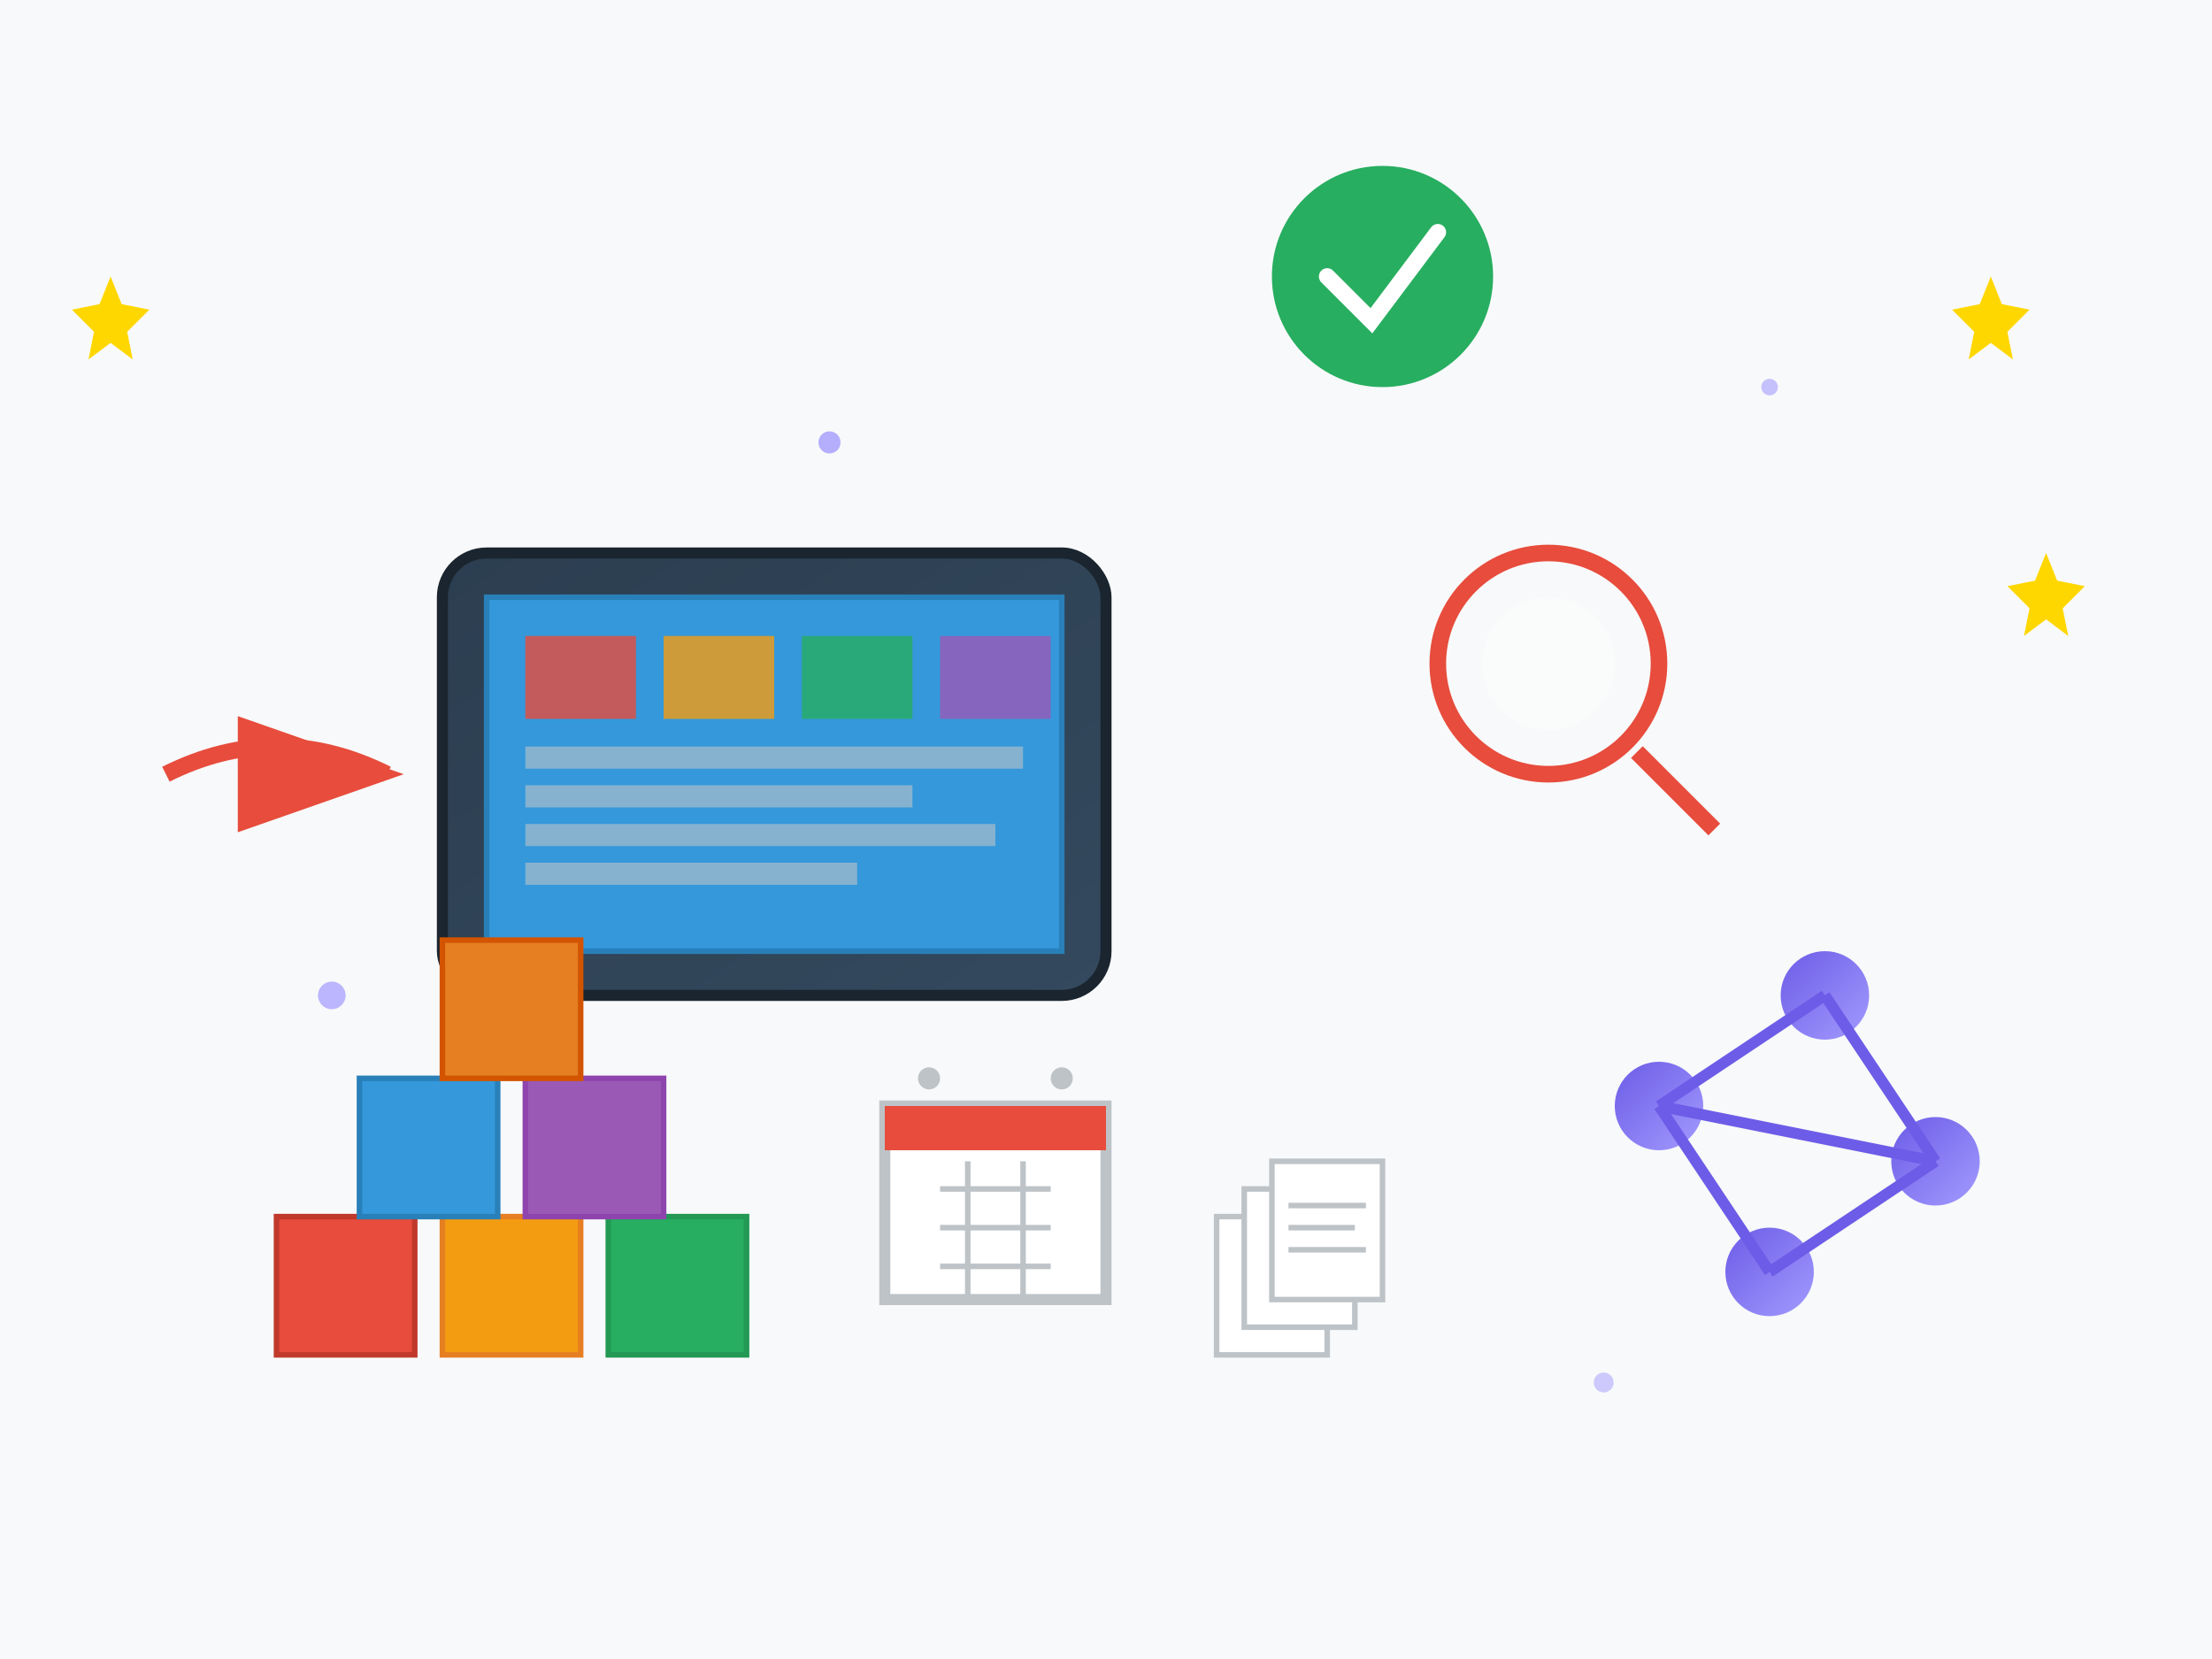 <svg xmlns="http://www.w3.org/2000/svg" viewBox="0 0 400 300" width="400" height="300">
  <defs>
    <linearGradient id="serviceGradient" x1="0%" y1="0%" x2="100%" y2="100%">
      <stop offset="0%" style="stop-color:#6C5CE7;stop-opacity:1" />
      <stop offset="100%" style="stop-color:#A29BFE;stop-opacity:1" />
    </linearGradient>
    <linearGradient id="computerGradient" x1="0%" y1="0%" x2="100%" y2="100%">
      <stop offset="0%" style="stop-color:#2C3E50;stop-opacity:1" />
      <stop offset="100%" style="stop-color:#34495E;stop-opacity:1" />
    </linearGradient>
  </defs>
  
  <!-- Background -->
  <rect width="400" height="300" fill="#F8F9FA"/>
  
  <!-- Computer/Tablet representing digital services -->
  <rect x="80" y="100" width="120" height="80" rx="8" fill="url(#computerGradient)" stroke="#1A252F" stroke-width="2"/>
  <rect x="88" y="108" width="104" height="64" fill="#3498DB" stroke="#2980B9" stroke-width="1"/>
  
  <!-- Screen content -->
  <rect x="95" y="115" width="20" height="15" fill="#E74C3C" opacity="0.8"/>
  <rect x="120" y="115" width="20" height="15" fill="#F39C12" opacity="0.8"/>
  <rect x="145" y="115" width="20" height="15" fill="#27AE60" opacity="0.8"/>
  <rect x="170" y="115" width="20" height="15" fill="#9B59B6" opacity="0.8"/>
  
  <rect x="95" y="135" width="90" height="4" fill="#BDC3C7" opacity="0.6"/>
  <rect x="95" y="142" width="70" height="4" fill="#BDC3C7" opacity="0.6"/>
  <rect x="95" y="149" width="85" height="4" fill="#BDC3C7" opacity="0.6"/>
  <rect x="95" y="156" width="60" height="4" fill="#BDC3C7" opacity="0.6"/>
  
  <!-- Magnifying glass representing search -->
  <circle cx="280" cy="120" r="20" fill="none" stroke="#E74C3C" stroke-width="3"/>
  <line x1="296" y1="136" x2="310" y2="150" stroke="#E74C3C" stroke-width="3"/>
  <circle cx="280" cy="120" r="12" fill="#FFF" opacity="0.3"/>
  
  <!-- Building blocks representing program options -->
  <rect x="50" y="220" width="25" height="25" fill="#E74C3C" stroke="#C0392B" stroke-width="1"/>
  <rect x="80" y="220" width="25" height="25" fill="#F39C12" stroke="#E67E22" stroke-width="1"/>
  <rect x="110" y="220" width="25" height="25" fill="#27AE60" stroke="#229954" stroke-width="1"/>
  <rect x="65" y="195" width="25" height="25" fill="#3498DB" stroke="#2980B9" stroke-width="1"/>
  <rect x="95" y="195" width="25" height="25" fill="#9B59B6" stroke="#8E44AD" stroke-width="1"/>
  <rect x="80" y="170" width="25" height="25" fill="#E67E22" stroke="#D35400" stroke-width="1"/>
  
  <!-- Network/connections representing consultation -->
  <circle cx="300" cy="200" r="8" fill="url(#serviceGradient)"/>
  <circle cx="330" cy="180" r="8" fill="url(#serviceGradient)"/>
  <circle cx="350" cy="210" r="8" fill="url(#serviceGradient)"/>
  <circle cx="320" cy="230" r="8" fill="url(#serviceGradient)"/>
  
  <line x1="300" y1="200" x2="330" y2="180" stroke="#6C5CE7" stroke-width="2"/>
  <line x1="300" y1="200" x2="350" y2="210" stroke="#6C5CE7" stroke-width="2"/>
  <line x1="300" y1="200" x2="320" y2="230" stroke="#6C5CE7" stroke-width="2"/>
  <line x1="330" y1="180" x2="350" y2="210" stroke="#6C5CE7" stroke-width="2"/>
  <line x1="350" y1="210" x2="320" y2="230" stroke="#6C5CE7" stroke-width="2"/>
  
  <!-- Checkmark representing successful matching -->
  <circle cx="250" cy="50" r="20" fill="#27AE60"/>
  <path d="M240 50 L248 58 L260 42" stroke="#FFF" stroke-width="3" fill="none" stroke-linecap="round"/>
  
  <!-- Calendar representing timeline -->
  <rect x="160" y="200" width="40" height="35" fill="#FFF" stroke="#BDC3C7" stroke-width="2"/>
  <rect x="160" y="200" width="40" height="8" fill="#E74C3C"/>
  <circle cx="168" cy="195" r="2" fill="#BDC3C7"/>
  <circle cx="192" cy="195" r="2" fill="#BDC3C7"/>
  
  <!-- Calendar grid -->
  <line x1="170" y1="215" x2="190" y2="215" stroke="#BDC3C7" stroke-width="1"/>
  <line x1="170" y1="222" x2="190" y2="222" stroke="#BDC3C7" stroke-width="1"/>
  <line x1="170" y1="229" x2="190" y2="229" stroke="#BDC3C7" stroke-width="1"/>
  <line x1="175" y1="210" x2="175" y2="235" stroke="#BDC3C7" stroke-width="1"/>
  <line x1="185" y1="210" x2="185" y2="235" stroke="#BDC3C7" stroke-width="1"/>
  
  <!-- Documents/reports -->
  <rect x="220" y="220" width="20" height="25" fill="#FFF" stroke="#BDC3C7" stroke-width="1"/>
  <rect x="225" y="215" width="20" height="25" fill="#FFF" stroke="#BDC3C7" stroke-width="1"/>
  <rect x="230" y="210" width="20" height="25" fill="#FFF" stroke="#BDC3C7" stroke-width="1"/>
  
  <!-- Lines on documents -->
  <line x1="233" y1="218" x2="247" y2="218" stroke="#BDC3C7" stroke-width="1"/>
  <line x1="233" y1="222" x2="245" y2="222" stroke="#BDC3C7" stroke-width="1"/>
  <line x1="233" y1="226" x2="247" y2="226" stroke="#BDC3C7" stroke-width="1"/>
  
  <!-- Arrow showing process flow -->
  <path d="M30 140 Q50 130 70 140" stroke="#E74C3C" stroke-width="3" fill="none" marker-end="url(#arrowhead)"/>
  <defs>
    <marker id="arrowhead" markerWidth="10" markerHeight="7" refX="9" refY="3.5" orient="auto">
      <polygon points="0 0, 10 3.5, 0 7" fill="#E74C3C"/>
    </marker>
  </defs>
  
  <!-- Stars representing quality -->
  <path d="M20 50 L22 55 L27 56 L23 60 L24 65 L20 62 L16 65 L17 60 L13 56 L18 55 Z" fill="#FFD700"/>
  <path d="M360 50 L362 55 L367 56 L363 60 L364 65 L360 62 L356 65 L357 60 L353 56 L358 55 Z" fill="#FFD700"/>
  <path d="M370 100 L372 105 L377 106 L373 110 L374 115 L370 112 L366 115 L367 110 L363 106 L368 105 Z" fill="#FFD700"/>
  
  <!-- Sparkle effects -->
  <circle cx="150" cy="80" r="2" fill="#A29BFE" opacity="0.8"/>
  <circle cx="320" cy="70" r="1.5" fill="#A29BFE" opacity="0.6"/>
  <circle cx="60" cy="180" r="2.5" fill="#A29BFE" opacity="0.7"/>
  <circle cx="290" cy="250" r="1.8" fill="#A29BFE" opacity="0.5"/>
</svg>
